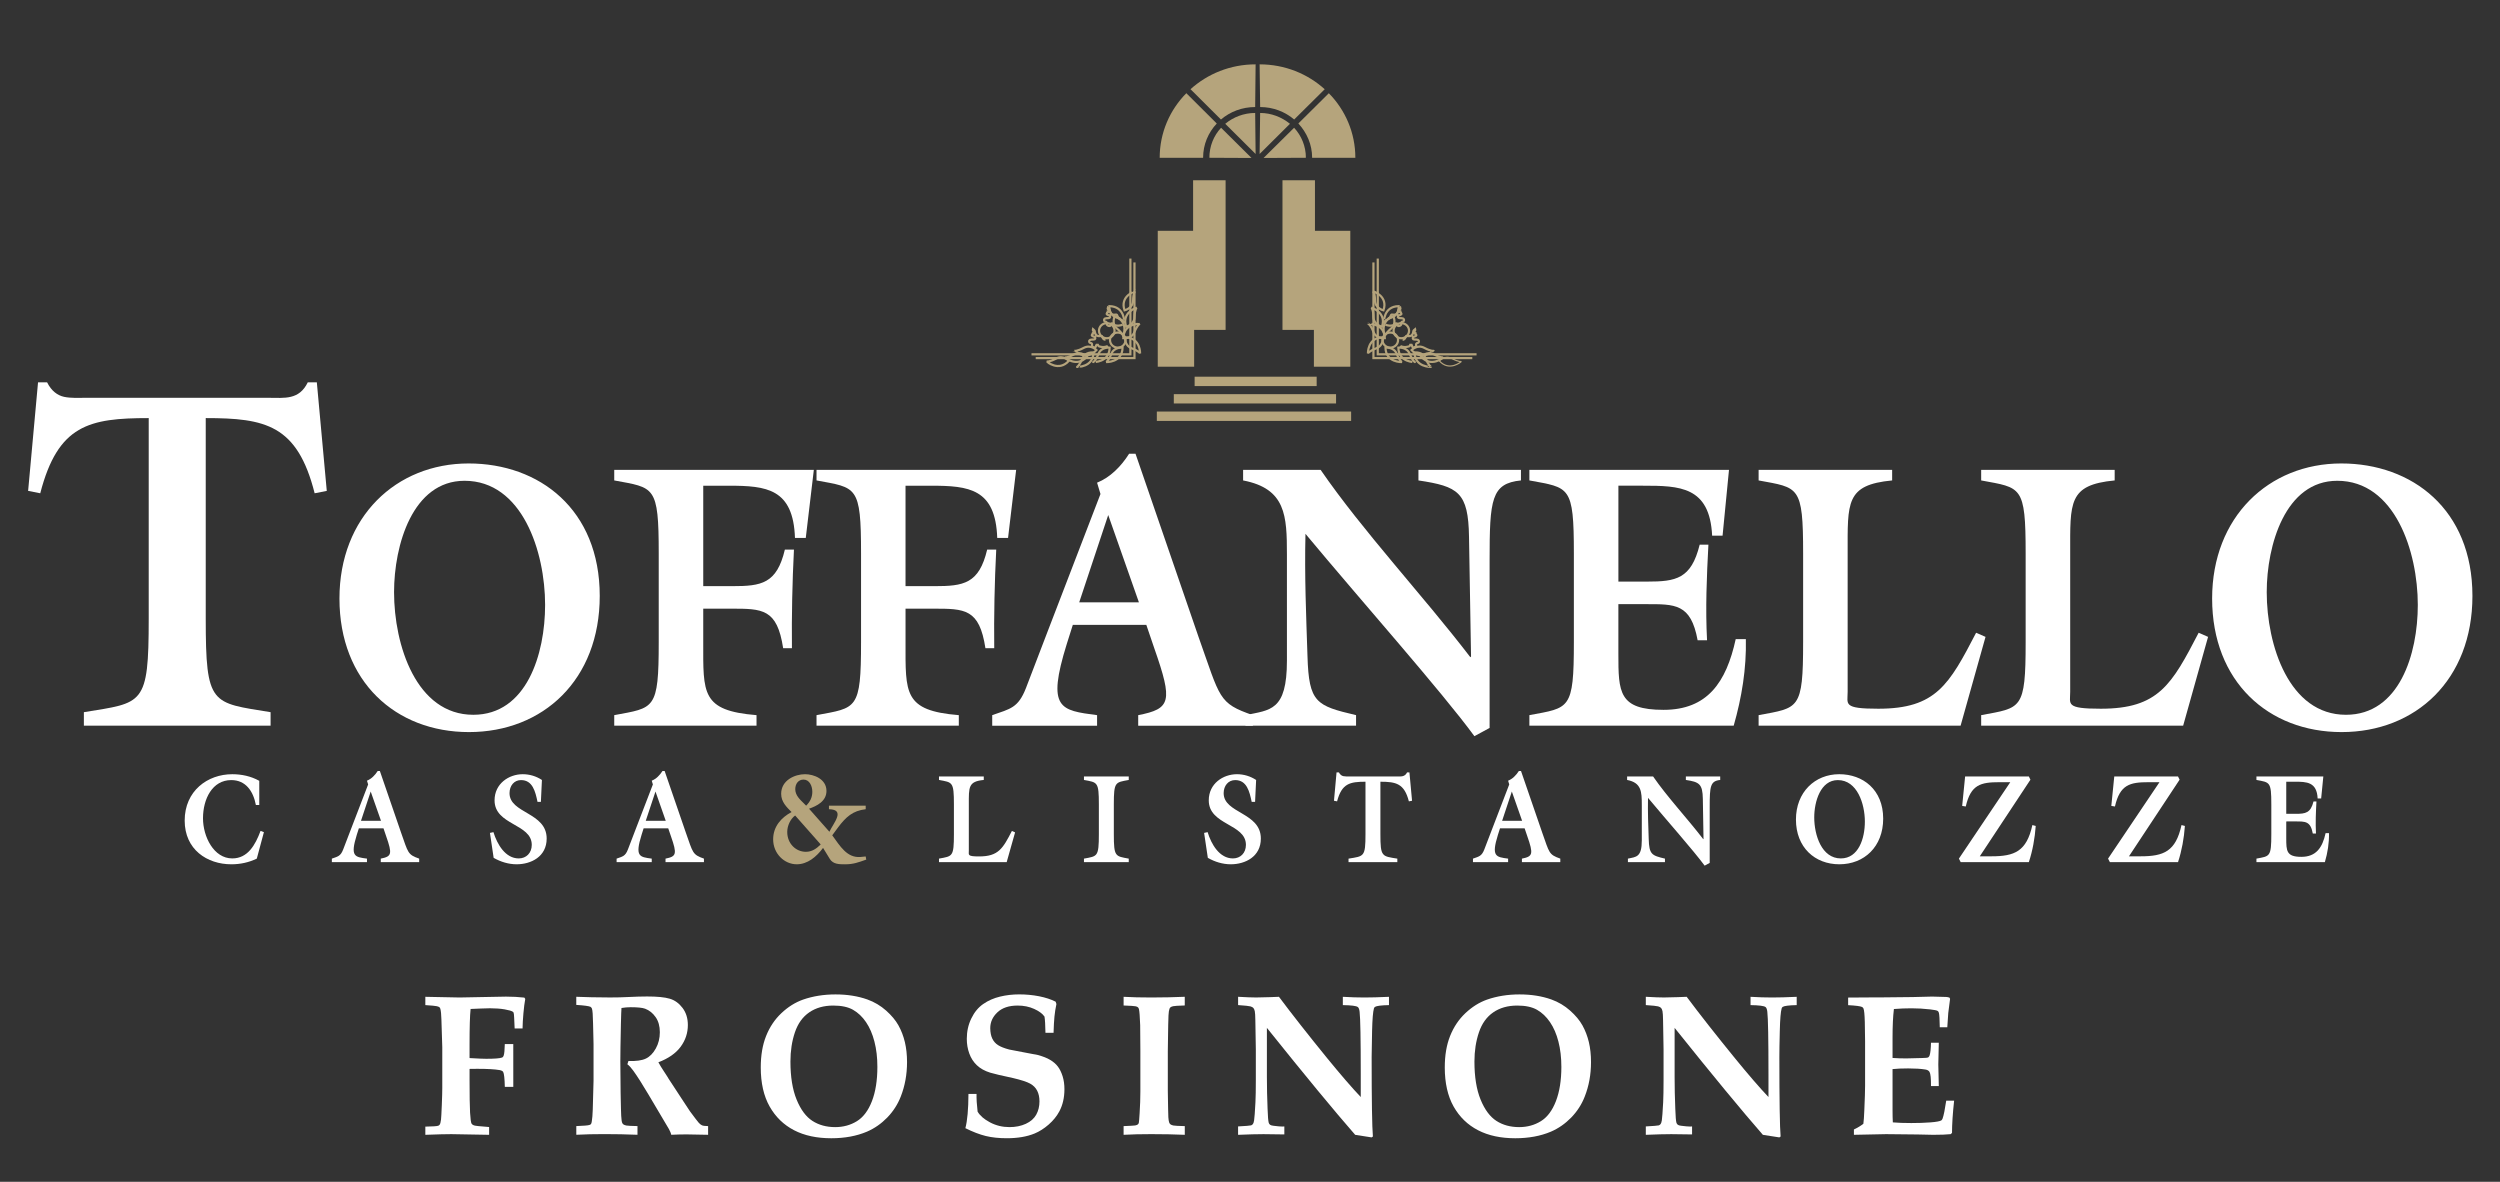 <?xml version="1.0" encoding="utf-8"?>
<!-- Generator: Adobe Illustrator 17.0.0, SVG Export Plug-In . SVG Version: 6.00 Build 0)  -->
<!DOCTYPE svg PUBLIC "-//W3C//DTD SVG 1.1//EN" "http://www.w3.org/Graphics/SVG/1.1/DTD/svg11.dtd">
<svg version="1.1" id="Livello_1" xmlns="http://www.w3.org/2000/svg" xmlns:xlink="http://www.w3.org/1999/xlink" x="0px" y="0px"
	 width="220px" height="104px" viewBox="0 0 220 104" enable-background="new 0 0 220 104" xml:space="preserve">
<rect x="0" y="0" width="220" height="104" fill="#333333" stroke="none"/>
<g>
	<g>
		<g>
			<path fill="#FFFFFF" d="M2.475,43.198l0.872-9.552h0.798c0.383,0.768,0.914,1.146,1.487,1.275
				c0.606,0.129,1.253,0.087,1.938,0.087H23.66c1.369,0,2.662,0.212,3.424-1.362h0.797l0.875,9.552l-1.067,0.21
				c-1.52-6.022-4.332-6.616-9.584-6.616V54.44c0,7.678,0.495,7.379,5.707,8.232v1.189H7.381v-1.189
				c5.212-0.852,5.706-0.554,5.706-8.232V36.792c-5.249,0-7.986,0.594-9.545,6.616L2.475,43.198z"/>
			<path fill="#FFFFFF" d="M52.777,52.441c0,7.381-4.984,11.982-11.511,11.982c-6.439,0-11.394-4.436-11.394-11.752
				c0-7.183,4.984-11.887,11.363-11.887C47.465,40.783,52.777,44.828,52.777,52.441z M34.677,52.11
				c0,4.665,1.957,10.791,6.974,10.791c4.687,0,6.318-5.33,6.318-9.666c0-4.701-2.017-10.926-7.091-10.926
				C36.309,42.309,34.677,47.971,34.677,52.11z"/>
			<path fill="#FFFFFF" d="M61.885,53.564v2.951c0,4.5-0.178,6.021,4.689,6.418v0.928H54.053v-0.928
				c3.53-0.663,3.915-0.43,3.915-6.418v-7.817c0-5.991-0.386-5.762-3.915-6.42v-0.927h17.564l-0.709,5.99h-0.95
				c-0.15-4.339-2.493-4.598-5.817-4.598h-2.255v8.839h2.551c2.555,0,3.918-0.203,4.631-3.214h0.8
				c-0.146,2.879-0.206,5.789-0.178,8.674h-0.772c-0.533-3.479-1.808-3.479-4.597-3.479H61.885z"/>
			<path fill="#FFFFFF" d="M79.687,53.564v2.951c0,4.5-0.177,6.021,4.688,6.418v0.928H71.854v-0.928
				c3.532-0.663,3.918-0.43,3.918-6.418v-7.817c0-5.991-0.386-5.762-3.918-6.42v-0.927H89.42l-0.712,5.99h-0.952
				c-0.145-4.339-2.492-4.598-5.816-4.598h-2.254v8.839h2.552c2.554,0,3.919-0.203,4.631-3.214h0.799
				c-0.147,2.879-0.208,5.789-0.176,8.674h-0.775c-0.532-3.479-1.81-3.479-4.597-3.479H79.687z"/>
			<path fill="#FFFFFF" d="M94.409,54.986l-0.535,1.69c-1.78,5.729-0.564,5.828,2.669,6.258v0.928h-9.228v-0.928
				c1.602-0.564,2.285-0.631,2.969-2.384l1.927-5.032l4.631-12.046l-0.3-0.996c1.156-0.463,2.109-1.425,2.821-2.548h0.562
				l5.546,16.12c1.933,5.429,1.725,5.827,4.782,6.886v0.928h-10.091v-0.928c2.879-0.564,3.059-1.191,1.425-5.859l-0.711-2.088
				H94.409z M100.224,53.004l-2.701-7.681l-2.552,7.681H100.224z"/>
			<path fill="#FFFFFF" d="M113.249,48.797c0-3.41-0.089-5.795-3.856-6.519v-0.927h6.824c3.739,5.427,8.903,10.919,13.175,16.486
				l0.059-0.066l-0.178-10.527c-0.059-3.943-0.95-4.439-4.451-4.966v-0.927h9.021v0.927c-2.613,0.263-2.759,1.654-2.759,7.049
				v14.731l-1.338,0.726c-2.907-3.971-9.967-11.914-14.865-17.807c-0.091,3.706,0.06,7.18,0.178,10.793
				c0.121,4.07,0.772,4.337,4.273,5.162v0.928h-9.731v-0.928c2.166-0.466,3.648-0.331,3.648-4.8V48.797z"/>
			<path fill="#FFFFFF" d="M142.417,53.167v4.37c0,3.38,0.028,4.929,3.974,4.929c3.857,0,5.519-2.412,6.351-6.222h0.893
				c0.058,2.582-0.359,5.131-1.07,7.616h-17.98v-0.928c3.53-0.663,3.915-0.43,3.915-6.418v-7.817c0-5.991-0.386-5.762-3.915-6.42
				v-0.927h17.566l-0.565,5.789h-0.918c-0.209-4.336-2.849-4.398-6.084-4.398h-2.165v8.439h2.521c2.551,0,3.885-0.233,4.631-3.247
				h0.769c-0.15,2.817-0.268,5.597-0.12,8.409h-0.829c-0.593-3.243-1.987-3.177-4.571-3.177H142.417z"/>
			<path fill="#FFFFFF" d="M172.532,63.861h-17.774v-0.928c3.531-0.663,3.917-0.43,3.917-6.418v-7.817
				c0-5.991-0.386-5.762-3.917-6.42v-0.927h11.751v0.927c-4.095,0.393-3.916,1.919-3.916,6.42v12.183
				c0,1.092-0.447,1.487,2.701,1.487c5.071,0,6.23-2.117,8.604-6.685l0.829,0.362L172.532,63.861z"/>
			<path fill="#FFFFFF" d="M192.117,63.861h-17.774v-0.928c3.53-0.663,3.914-0.43,3.914-6.418v-7.817
				c0-5.991-0.384-5.762-3.914-6.42v-0.927h11.748v0.927c-4.093,0.393-3.914,1.919-3.914,6.42v12.183
				c0,1.092-0.446,1.487,2.697,1.487c5.076,0,6.235-2.117,8.607-6.685l0.829,0.362L192.117,63.861z"/>
			<path fill="#FFFFFF" d="M217.574,52.441c0,7.381-4.986,11.982-11.515,11.982c-6.436,0-11.392-4.436-11.392-11.752
				c0-7.183,4.986-11.887,11.364-11.887C212.263,40.783,217.574,44.828,217.574,52.441z M199.472,52.11
				c0,4.665,1.96,10.791,6.973,10.791c4.689,0,6.322-5.33,6.322-9.666c0-4.701-2.016-10.926-7.091-10.926
				C201.107,42.309,199.472,47.971,199.472,52.11z"/>
		</g>
		<g>
			<path d="M118.932,13.884"/>
			<path fill="#B5A47C" d="M110.494,13.55l-2.67-2.653h-0.007c0.708-0.587,1.632-0.956,2.638-0.956L110.494,13.55z"/>
			<path fill="#B5A47C" d="M107.438,10.512l-2.663-2.653h-0.02c1.51-1.365,3.522-2.196,5.739-2.196l-0.039,3.757
				c-1.161,0-2.201,0.41-3.017,1.101V10.512z"/>
			<path fill="#B5A47C" d="M110.134,13.901l-2.68-2.658h0.003c-0.648,0.691-1.032,1.623-1.032,2.64L110.134,13.901z"/>
			<path fill="#B5A47C" d="M102.053,13.884c0-2.205,0.891-4.213,2.349-5.687l0.011,0.021l2.655,2.643l0.007,0.009
				c-0.75,0.799-1.202,1.853-1.202,3.015H102.053z"/>
			<path fill="#B5A47C" d="M110.846,13.55l2.667-2.653h0.007c-0.724-0.587-1.639-0.956-2.628-0.956L110.846,13.55z"/>
			<path fill="#B5A47C" d="M113.891,10.512l2.677-2.653h0.013c-1.506-1.365-3.517-2.196-5.735-2.196l0.047,3.757
				c1.133,0,2.194,0.41,2.999,1.101V10.512z"/>
			<path fill="#B5A47C" d="M111.194,13.901l2.687-2.658l0,0c0.642,0.691,1.037,1.623,1.037,2.64L111.194,13.901z"/>
			<path fill="#B5A47C" d="M119.271,13.884c0-2.205-0.888-4.213-2.341-5.687l-0.006,0.021l-2.665,2.643v0.009
				c0.74,0.799,1.209,1.853,1.209,3.015H119.271z"/>
			<polygon fill="#B5A47C" points="104.993,15.863 107.853,15.863 107.853,29.03 105.085,29.03 105.085,32.27 101.882,32.27 
				101.882,20.311 104.993,20.311 			"/>
			<polyline fill="none" stroke="#B5A47C" stroke-width="0.194" points="99.833,23.094 99.833,31.511 91.142,31.511 			"/>
			<polyline fill="none" stroke="#B5A47C" stroke-width="0.194" points="99.474,22.754 99.474,31.18 90.771,31.18 			"/>
			<polygon fill="#B5A47C" points="115.716,15.863 112.858,15.863 112.858,29.03 115.623,29.03 115.623,32.27 118.827,32.27 
				118.827,20.311 115.716,20.311 			"/>
			<polyline fill="none" stroke="#B5A47C" stroke-width="0.194" points="120.863,23.094 120.863,31.511 129.562,31.511 			"/>
			<polyline fill="none" stroke="#B5A47C" stroke-width="0.194" points="121.243,22.754 121.243,31.18 129.937,31.18 			"/>
			<rect x="105.127" y="33.149" fill="#B5A47C" width="10.739" height="0.826"/>
			<rect x="103.295" y="34.686" fill="#B5A47C" width="14.278" height="0.819"/>
			<rect x="101.801" y="36.216" fill="#B5A47C" width="17.098" height="0.825"/>
			<path fill="none" stroke="#B5A47C" stroke-width="0.194" d="M96.228,31.019c0,0-0.74-0.096-0.988,0.547
				c-0.267,0.636-0.457,0.723-0.457,0.723S96.203,32.339,96.228,31.019z"/>
			<path fill="none" stroke="#B5A47C" stroke-width="0.194" d="M96.488,30.805c0,0-0.495-0.523-1.115-0.194
				c-0.613,0.327-0.828,0.264-0.828,0.264S95.611,31.806,96.488,30.805z"/>
			<path fill="none" stroke="#B5A47C" stroke-width="0.194" d="M95.652,31.39c0,0-0.508-0.527-1.135-0.207
				c-0.609,0.334-0.814,0.272-0.814,0.272S94.76,32.387,95.652,31.39z"/>
			<path fill="none" stroke="#B5A47C" stroke-width="0.194" d="M94.067,31.746c0,0-0.525-0.528-1.13-0.192
				c-0.624,0.328-0.829,0.258-0.829,0.258S93.161,32.753,94.067,31.746z"/>
			<path fill="none" stroke="#B5A47C" stroke-width="0.194" d="M97.65,30.59c0,0-0.728-0.081-0.989,0.559
				c-0.262,0.634-0.458,0.713-0.458,0.713S97.623,31.923,97.65,30.59z"/>
			<path fill="none" stroke="#B5A47C" stroke-width="0.194" d="M98.787,30.59c0,0-0.735-0.081-0.992,0.559
				c-0.254,0.634-0.455,0.713-0.455,0.713S98.759,31.923,98.787,30.59z"/>
			<path fill="none" stroke="#B5A47C" stroke-width="0.194" d="M99.009,29.68c0,0-0.074,0.727,0.573,0.967
				c0.662,0.256,0.745,0.449,0.745,0.449S100.376,29.708,99.009,29.68z"/>
			<path fill="none" stroke="#B5A47C" stroke-width="0.194" d="M97.623,26.94c0,0-0.081,0.717,0.571,0.974
				c0.657,0.247,0.741,0.446,0.741,0.446S98.989,26.964,97.623,26.94z"/>
			<path fill="none" stroke="#B5A47C" stroke-width="0.194" d="M98.102,27.826c0,0-0.333,0.646,0.198,1.092
				c0.528,0.456,0.541,0.667,0.541,0.667S99.382,28.308,98.102,27.826z"/>
			<path fill="none" stroke="#B5A47C" stroke-width="0.194" d="M98.851,29.762c0,0,0.731,0.087,0.982-0.548
				c0.262-0.636,0.463-0.719,0.463-0.719S98.875,28.435,98.851,29.762z"/>
			<path fill="none" stroke="#B5A47C" stroke-width="0.194" d="M99.105,28.751c0,0,0.728-0.165,0.728-0.855
				c0.033-0.679,0.191-0.824,0.191-0.824S98.669,27.49,99.105,28.751z"/>
			<path fill="none" stroke="#B5A47C" stroke-width="0.194" d="M98.961,27.309c0,0,0.726-0.169,0.751-0.851
				c0.015-0.683,0.161-0.828,0.161-0.828S98.527,26.048,98.961,27.309z"/>
			<path fill="none" stroke="#B5A47C" stroke-width="0.194" d="M97.402,29.767c0.367,0,0.678-0.3,0.678-0.664
				c0-0.372-0.31-0.668-0.678-0.668c-0.382,0-0.691,0.296-0.691,0.668C96.711,29.467,97.02,29.767,97.402,29.767z"/>
			<path fill="none" stroke="#B5A47C" stroke-width="0.194" d="M98.364,30.59c0.378,0,0.683-0.289,0.683-0.665
				c0-0.358-0.305-0.66-0.683-0.66c-0.375,0-0.684,0.302-0.684,0.66C97.68,30.301,97.989,30.59,98.364,30.59z"/>
			<path fill="none" stroke="#B5A47C" stroke-width="0.194" d="M97.282,29.899c-0.172,0-0.234-0.132-0.288-0.266
				c0-0.039-0.028-0.066-0.05-0.066c-0.121,0-0.233,0.027-0.338,0c-0.117-0.025-0.207-0.164-0.23-0.246
				c-0.026-0.056-0.026-0.169-0.054-0.218c-0.032-0.055-0.093-0.089-0.148-0.139c-0.023,0.083,0.03,0.163,0.086,0.249
				c0,0.026,0,0.081,0,0.108c0,0-0.031,0-0.057,0c0.025,0.063-0.053,0.063-0.085,0.082c-0.026,0.059-0.053,0.11-0.026,0.139
				c0.082,0.052,0.168,0.111,0.284,0.091c-0.026,0.075,0.052,0.162-0.026,0.216c-0.176,0.076-0.402-0.028-0.494,0.136
				c-0.022,0.087,0,0.174,0.092,0.194c0.064,0,0.118,0.023,0.145,0.081c0.026,0.084-0.027,0.195,0.026,0.221
				c0.056,0.056,0.171,0.11,0.258,0.087c0.081-0.031,0.052-0.161,0.113-0.224c0.025,0,0.083,0,0.117,0
				c0.026,0.063,0.055,0.111,0.106,0.137c0.211,0.056,0.399,0.087,0.603,0.028c0.051,0,0.113-0.028,0.169-0.079"/>
			<path fill="none" stroke="#B5A47C" stroke-width="0.194" d="M98.598,28.018c-0.183,0-0.234-0.134-0.292-0.277
				c0-0.024-0.029-0.061-0.064-0.061c-0.117,0-0.221,0.037-0.341,0c-0.106-0.023-0.193-0.165-0.221-0.245
				c-0.03-0.049-0.03-0.16-0.057-0.218c-0.028-0.054-0.081-0.082-0.139-0.139c-0.028,0.085,0.029,0.165,0.083,0.245
				c0,0.033,0,0.083,0,0.111c0,0-0.024,0-0.054,0c0.03,0.059-0.056,0.059-0.085,0.08c-0.026,0.069-0.061,0.118-0.026,0.143
				c0.082,0.06,0.164,0.108,0.279,0.084c-0.03,0.085,0.057,0.173-0.03,0.219c-0.166,0.086-0.401-0.024-0.484,0.148
				c-0.019,0.077,0,0.162,0.083,0.192c0.066,0,0.117,0.025,0.153,0.085c0.026,0.075-0.036,0.192,0.026,0.216
				c0.056,0.054,0.168,0.111,0.253,0.081c0.088-0.027,0.057-0.165,0.115-0.223c0.025,0,0.087,0,0.106,0
				c0.03,0.057,0.067,0.117,0.12,0.141c0.199,0.054,0.394,0.081,0.599,0.026c0.049,0,0.114-0.026,0.167-0.077"/>
			<path fill="none" stroke="#B5A47C" stroke-width="0.194" d="M124.477,31.019c0,0,0.74-0.096,0.998,0.547
				c0.248,0.629,0.452,0.723,0.452,0.723S124.509,32.339,124.477,31.019z"/>
			<path fill="none" stroke="#B5A47C" stroke-width="0.194" d="M124.215,30.805c0,0,0.512-0.523,1.121-0.194
				c0.617,0.327,0.817,0.264,0.817,0.264S125.102,31.806,124.215,30.805z"/>
			<path fill="none" stroke="#B5A47C" stroke-width="0.194" d="M125.062,31.39c0,0,0.511-0.527,1.128-0.207
				c0.613,0.334,0.815,0.272,0.815,0.272S125.964,32.387,125.062,31.39z"/>
			<path fill="none" stroke="#B5A47C" stroke-width="0.107" d="M126.648,31.746c0,0,0.529-0.528,1.124-0.192
				c0.626,0.328,0.833,0.258,0.833,0.258S127.551,32.753,126.648,31.746z"/>
			<path fill="none" stroke="#B5A47C" stroke-width="0.194" d="M123.052,30.59c0,0,0.741-0.081,1.011,0.559
				c0.254,0.634,0.446,0.713,0.446,0.713S123.085,31.923,123.052,30.59z"/>
			<path fill="none" stroke="#B5A47C" stroke-width="0.194" d="M121.922,30.59c0,0,0.74-0.081,0.997,0.559
				c0.251,0.634,0.454,0.713,0.454,0.713S121.949,31.923,121.922,30.59z"/>
			<path fill="none" stroke="#B5A47C" stroke-width="0.194" d="M121.684,29.68c0,0,0.1,0.715-0.562,0.967
				c-0.649,0.256-0.744,0.449-0.744,0.449S120.331,29.708,121.684,29.68z"/>
			<path fill="none" stroke="#B5A47C" stroke-width="0.194" d="M123.085,26.94c0,0,0.084,0.717-0.563,0.974
				c-0.657,0.247-0.738,0.446-0.738,0.446S121.73,26.964,123.085,26.94z"/>
			<path fill="none" stroke="#B5A47C" stroke-width="0.194" d="M122.606,27.826c0,0,0.337,0.646-0.197,1.092
				c-0.523,0.456-0.543,0.667-0.543,0.667S121.324,28.308,122.606,27.826z"/>
			<path fill="none" stroke="#B5A47C" stroke-width="0.194" d="M121.866,29.762c0,0-0.743,0.087-1.002-0.548
				c-0.245-0.636-0.449-0.719-0.449-0.719S121.835,28.435,121.866,29.762z"/>
			<path fill="none" stroke="#B5A47C" stroke-width="0.194" d="M121.612,28.751c0,0-0.73-0.165-0.749-0.855
				c-0.012-0.679-0.176-0.824-0.176-0.824S122.051,27.49,121.612,28.751z"/>
			<path fill="none" stroke="#B5A47C" stroke-width="0.194" d="M121.743,27.309c0,0-0.722-0.169-0.744-0.851
				c0-0.683-0.17-0.828-0.17-0.828S122.185,26.048,121.743,27.309z"/>
			<path fill="none" stroke="#B5A47C" stroke-width="0.194" d="M123.318,29.767c-0.375,0-0.684-0.3-0.684-0.664
				c0-0.372,0.309-0.668,0.684-0.668c0.366,0,0.68,0.296,0.68,0.668C123.998,29.467,123.683,29.767,123.318,29.767z"/>
			<path fill="none" stroke="#B5A47C" stroke-width="0.194" d="M122.347,30.59c-0.381,0-0.689-0.296-0.689-0.665
				c0-0.358,0.308-0.66,0.689-0.66c0.381,0,0.682,0.302,0.682,0.66C123.029,30.295,122.728,30.59,122.347,30.59z"/>
			<path fill="none" stroke="#B5A47C" stroke-width="0.194" d="M123.431,29.899c0.159,0,0.229-0.137,0.276-0.266
				c0-0.039,0.034-0.066,0.066-0.066c0.111,0,0.225,0.027,0.334,0c0.122-0.025,0.209-0.164,0.23-0.246
				c0.025-0.056,0.025-0.169,0.05-0.218c0.038-0.055,0.09-0.089,0.151-0.139c0.024,0.083-0.029,0.163-0.092,0.249
				c0,0.026,0,0.081,0,0.108c0,0,0.031,0,0.063,0c-0.032,0.063,0.053,0.063,0.086,0.082c0.029,0.059,0.063,0.11,0.029,0.139
				c-0.086,0.052-0.178,0.111-0.287,0.091c0.025,0.075-0.058,0.162,0.025,0.216c0.176,0.076,0.401-0.028,0.491,0.136
				c0.027,0.087,0,0.174-0.091,0.194c-0.063,0-0.105,0.023-0.139,0.081c-0.029,0.084,0.034,0.195-0.029,0.221
				c-0.057,0.056-0.17,0.11-0.258,0.087c-0.089-0.031-0.058-0.161-0.108-0.224c-0.036,0-0.096,0-0.122,0
				c-0.017,0.063-0.044,0.111-0.11,0.137c-0.205,0.056-0.408,0.087-0.603,0.028c-0.055,0-0.117-0.028-0.161-0.079"/>
			<path fill="none" stroke="#B5A47C" stroke-width="0.194" d="M122.122,28.018c0.163,0,0.226-0.134,0.281-0.277
				c0-0.024,0.034-0.061,0.059-0.061c0.117,0,0.231,0.037,0.333,0c0.124-0.023,0.209-0.165,0.235-0.245
				c0.023-0.049,0.023-0.16,0.056-0.218c0.031-0.054,0.084-0.082,0.148-0.139c0.027,0.085-0.031,0.165-0.082,0.245
				c0,0.033,0,0.083,0,0.111c0,0,0.017,0,0.051,0c-0.033,0.059,0.058,0.059,0.075,0.08c0.04,0.069,0.063,0.118,0.04,0.143
				c-0.084,0.06-0.166,0.108-0.288,0.084c0.023,0.085-0.064,0.173,0.023,0.219c0.182,0.086,0.405-0.024,0.494,0.148
				c0.022,0.077,0,0.162-0.089,0.186c-0.062,0-0.116,0.03-0.139,0.091c-0.04,0.075,0.023,0.192-0.04,0.216
				c-0.044,0.054-0.161,0.111-0.248,0.081c-0.087-0.027-0.064-0.165-0.111-0.223c-0.024,0-0.092,0-0.124,0
				c-0.026,0.057-0.054,0.117-0.102,0.141c-0.197,0.054-0.408,0.081-0.604,0.026c-0.052,0-0.11-0.026-0.168-0.077"/>
		</g>
		<g>
			<g>
				<path fill="#FFFFFF" d="M22.816,70.841h-0.298c-0.238-1.249-0.913-2.193-2.167-2.193c-1.662,0-2.487,1.651-2.487,3.362
					c0,1.614,0.946,3.531,2.575,3.531c1.365,0,2.03-1.184,2.489-2.423l0.296,0.111l-0.626,2.33c-0.713,0.342-1.46,0.499-2.238,0.499
					c-2.137,0-4.108-1.301-4.108-3.846c0-2.62,2.019-4.081,4.187-4.081c0.816,0,1.642,0.171,2.377,0.582V70.841z"/>
				<path fill="#FFFFFF" d="M31.579,72.896l-0.181,0.565c-0.594,1.918-0.189,1.954,0.896,2.098v0.309h-3.091v-0.309
					c0.536-0.191,0.765-0.211,0.995-0.802l0.645-1.683l1.553-4.042L32.293,68.7c0.389-0.155,0.706-0.478,0.946-0.854h0.189
					l1.859,5.405c0.644,1.815,0.577,1.947,1.601,2.307v0.309h-3.38v-0.309c0.965-0.191,1.025-0.399,0.476-1.966l-0.236-0.697H31.579
					z M33.528,72.23l-0.906-2.576l-0.855,2.576H33.528z"/>
				<path fill="#FFFFFF" d="M47.598,70.566h-0.296c-0.191-0.912-0.43-1.918-1.455-1.918c-0.605,0-1.009,0.498-1.009,1.149
					c0,1.799,3.269,1.674,3.269,3.997c0,1.592-1.374,2.263-2.644,2.263c-0.709,0-1.402-0.213-2.022-0.567l-0.326-2.195l0.307-0.067
					c0.332,1.083,1.056,2.313,2.228,2.313c0.656,0,1.145-0.475,1.145-1.194c0-1.874-3.274-1.719-3.274-3.917
					c0-1.474,1.264-2.3,2.477-2.3c0.598,0,1.184,0.171,1.691,0.507L47.598,70.566z"/>
				<path fill="#FFFFFF" d="M56.638,72.896l-0.179,0.565c-0.598,1.918-0.189,1.954,0.894,2.098v0.309h-3.092v-0.309
					c0.538-0.191,0.765-0.211,0.994-0.802l0.645-1.683l1.553-4.042l-0.1-0.331c0.389-0.155,0.707-0.478,0.946-0.854h0.189
					l1.859,5.405c0.644,1.815,0.576,1.947,1.6,2.307v0.309h-3.381v-0.309c0.964-0.191,1.026-0.399,0.478-1.966l-0.239-0.697H56.638z
					 M58.585,72.23l-0.902-2.576l-0.856,2.576H58.585z"/>
				<path fill="#B5A47C" d="M72.429,74.616c-0.585,0.786-1.36,1.441-2.317,1.441c-1.094,0-2.075-0.941-2.075-2.195
					c0-1.144,0.735-1.933,1.619-2.401c-0.44-0.442-0.914-0.895-0.914-1.604c0-1.203,1.212-1.727,2.099-1.727
					c0.782,0,1.888,0.427,1.888,1.472c0,0.915-0.856,1.325-1.533,1.565l1.791,2.027c0.37-0.787,1.442-1.952-0.039-1.984V70.9h3.233
					v0.311c-1.133,0.132-1.73,0.669-2.426,1.594l-0.518,0.702c0.694,0.956,1.292,1.984,2.457,1.909l0.487-0.047l0.048,0.276
					c-0.697,0.246-1.132,0.414-1.867,0.414c-0.498,0-1.047,0-1.335-0.467L72.429,74.616z M69.973,71.764
					c-0.418,0.299-0.696,0.905-0.696,1.45c0,1.022,0.757,1.745,1.641,1.745c0.527,0,0.926-0.27,1.303-0.648L69.973,71.764z
					 M70.94,70.9c0.327-0.322,0.544-0.71,0.544-1.223c0-0.508-0.248-1.074-0.775-1.074c-0.447,0-0.726,0.364-0.726,0.847
					c0,0.547,0.43,0.924,0.758,1.248L70.94,70.9z"/>
				<path fill="#FFFFFF" d="M88.588,75.867h-5.957v-0.309c1.186-0.22,1.313-0.144,1.313-2.154v-2.62
					c0-2.006-0.128-1.925-1.313-2.148v-0.309h3.94v0.309c-1.371,0.13-1.315,0.638-1.315,2.148v4.082c0,0.37-0.147,0.5,0.908,0.5
					c1.702,0,2.088-0.703,2.883-2.242l0.28,0.126L88.588,75.867z"/>
				<path fill="#FFFFFF" d="M98.017,73.405c0,2.01,0.13,1.933,1.313,2.154v0.309h-3.941v-0.309c1.183-0.22,1.311-0.144,1.311-2.154
					v-2.62c0-2.006-0.128-1.925-1.311-2.148v-0.309h3.941v0.309c-1.183,0.223-1.313,0.142-1.313,2.148V73.405z"/>
				<path fill="#FFFFFF" d="M110.447,70.566h-0.298c-0.19-0.912-0.428-1.918-1.454-1.918c-0.606,0-1.013,0.498-1.013,1.149
					c0,1.799,3.273,1.674,3.273,3.997c0,1.592-1.375,2.263-2.647,2.263c-0.706,0-1.403-0.213-2.019-0.567l-0.327-2.195l0.309-0.067
					c0.327,1.083,1.053,2.313,2.226,2.313c0.658,0,1.144-0.475,1.144-1.194c0-1.874-3.27-1.719-3.27-3.917
					c0-1.474,1.262-2.3,2.479-2.3c0.595,0,1.178,0.171,1.689,0.507L110.447,70.566z"/>
				<path fill="#FFFFFF" d="M117.39,70.466l0.226-2.495h0.208c0.101,0.199,0.243,0.296,0.387,0.33
					c0.161,0.033,0.332,0.027,0.509,0.027h4.205c0.36,0,0.698,0.052,0.898-0.356h0.207l0.231,2.495l-0.28,0.052
					c-0.401-1.572-1.134-1.727-2.505-1.727v4.614c0,2.01,0.128,1.933,1.489,2.154v0.309h-4.294v-0.309
					c1.361-0.22,1.492-0.144,1.492-2.154v-4.614c-1.373,0-2.088,0.155-2.499,1.727L117.39,70.466z"/>
				<path fill="#FFFFFF" d="M131.999,72.896l-0.18,0.565c-0.596,1.918-0.189,1.954,0.895,2.098v0.309h-3.093v-0.309
					c0.538-0.191,0.765-0.211,0.997-0.802l0.644-1.683l1.551-4.042l-0.099-0.331c0.388-0.155,0.708-0.478,0.947-0.854h0.188
					l1.86,5.405c0.645,1.815,0.575,1.947,1.598,2.307v0.309h-3.378v-0.309c0.963-0.191,1.023-0.399,0.475-1.966l-0.236-0.697
					H131.999z M133.946,72.23l-0.904-2.576l-0.855,2.576H133.946z"/>
				<path fill="#FFFFFF" d="M144.478,70.819c0-1.142-0.029-1.942-1.292-2.182v-0.309h2.286c1.254,1.819,2.986,3.659,4.416,5.522
					l0.021-0.024l-0.059-3.527c-0.021-1.32-0.319-1.484-1.494-1.662v-0.309h3.022v0.309c-0.871,0.091-0.924,0.55-0.924,2.362v4.936
					l-0.445,0.243c-0.976-1.329-3.341-3.993-4.984-5.968c-0.028,1.243,0.022,2.409,0.062,3.617c0.04,1.365,0.258,1.455,1.43,1.732
					v0.309h-3.26v-0.309c0.727-0.156,1.222-0.108,1.222-1.607V70.819z"/>
				<path fill="#FFFFFF" d="M165.72,72.039c0,2.474-1.671,4.018-3.859,4.018c-2.156,0-3.818-1.488-3.818-3.938
					c0-2.41,1.669-3.989,3.808-3.989C163.94,68.13,165.72,69.489,165.72,72.039z M159.653,71.93c0,1.564,0.656,3.611,2.338,3.611
					c1.57,0,2.117-1.779,2.117-3.234c0-1.575-0.676-3.659-2.376-3.659C160.203,68.648,159.653,70.544,159.653,71.93z"/>
				<path fill="#FFFFFF" d="M178.678,68.613l-4.456,6.742h1.033c2.019,0,3.085-0.425,3.594-2.75l0.295,0.079
					c-0.079,1.078-0.268,2.165-0.606,3.183h-5.998l-0.156-0.309l4.521-6.725h-0.962c-1.634,0-2.518,0.209-2.955,2.139l-0.316-0.052
					l0.259-2.593h5.607L178.678,68.613z"/>
				<path fill="#FFFFFF" d="M191.805,68.613l-4.456,6.742h1.034c2.019,0,3.083-0.425,3.589-2.75l0.298,0.079
					c-0.076,1.078-0.27,2.165-0.603,3.183h-5.998l-0.159-0.309l4.524-6.725h-0.968c-1.629,0-2.513,0.209-2.951,2.139l-0.319-0.052
					l0.26-2.593h5.609L191.805,68.613z"/>
				<path fill="#FFFFFF" d="M201.19,72.286v1.463c0,1.13,0.008,1.653,1.332,1.653c1.293,0,1.851-0.806,2.13-2.084h0.299
					c0.019,0.864-0.119,1.72-0.362,2.549h-6.023v-0.309c1.181-0.22,1.31-0.144,1.31-2.154v-2.62c0-2.006-0.129-1.925-1.31-2.148
					v-0.309h5.887l-0.191,1.938h-0.31c-0.069-1.451-0.951-1.475-2.035-1.475h-0.727v2.827h0.847c0.854,0,1.301-0.079,1.551-1.086
					h0.259c-0.051,0.94-0.091,1.877-0.041,2.823h-0.279c-0.199-1.096-0.666-1.068-1.53-1.068H201.19z"/>
			</g>
		</g>
	</g>
	<g>
		<path fill="#FFFFFF" d="M45.17,95.643h-0.746c-0.016-0.722-0.064-1.16-0.143-1.309c-0.039-0.075-0.141-0.131-0.305-0.165
			c-0.417-0.075-1.076-0.113-1.979-0.113c-0.13,0-0.355,0.004-0.676,0.008v0.965c0,1.372,0.015,2.333,0.045,2.886
			c0.032,0.552,0.076,0.876,0.132,0.967c0.039,0.065,0.11,0.115,0.212,0.153c0.101,0.039,0.546,0.086,1.332,0.143v0.686l-3.33-0.059
			c-0.481,0-1.243,0.019-2.283,0.059v-0.721c0.653-0.012,1.031-0.036,1.134-0.079c0.051-0.015,0.093-0.048,0.128-0.095
			c0.05-0.068,0.091-0.22,0.119-0.451c0.017-0.134,0.039-0.551,0.068-1.254c0.029-0.703,0.042-1.209,0.042-1.516v-3.594
			c0-0.08-0.025-0.891-0.076-2.431c-0.011-0.445-0.043-0.76-0.094-0.946c-0.016-0.063-0.044-0.11-0.081-0.14
			c-0.036-0.033-0.116-0.065-0.239-0.093c-0.121-0.028-0.456-0.06-1.001-0.095v-0.73l3.012,0.06l4.083-0.077
			c0.572,0,1.112,0.029,1.62,0.087l0.077,0.121c-0.062,0.33-0.116,0.75-0.161,1.26c-0.045,0.51-0.071,0.954-0.076,1.337h-0.696
			c0-0.139-0.015-0.451-0.042-0.933c-0.011-0.255-0.029-0.408-0.051-0.459c-0.017-0.038-0.043-0.069-0.077-0.087
			c-0.101-0.069-0.337-0.137-0.707-0.204c-0.37-0.064-0.805-0.097-1.302-0.097c-0.097,0-0.363,0.005-0.802,0.023
			c-0.438,0.016-0.736,0.027-0.895,0.038c-0.062,0.576-0.092,1.614-0.092,3.117v1.205c0.721,0.044,1.209,0.063,1.462,0.063
			c0.732,0,1.195-0.034,1.387-0.107c0.073-0.02,0.127-0.088,0.16-0.197c0.05-0.146,0.082-0.476,0.093-0.991h0.746
			C45.17,92.86,45.17,94.118,45.17,95.643z"/>
		<path fill="#FFFFFF" d="M50.712,88.431v-0.714c0.13,0,0.583,0.013,1.357,0.041c0.379,0.012,0.916,0.019,1.611,0.019
			c0.593,0,1.103-0.013,1.527-0.036c0.701-0.034,1.28-0.051,1.738-0.051c0.888,0,1.552,0.064,1.993,0.197
			c0.441,0.128,0.816,0.402,1.127,0.812c0.311,0.412,0.466,0.913,0.466,1.504c0,0.701-0.212,1.339-0.636,1.915
			c-0.423,0.571-1.077,1.028-1.959,1.364c0.142,0.257,0.303,0.521,0.483,0.791c0.182,0.271,0.287,0.434,0.319,0.49
			c0.031,0.059,0.064,0.115,0.097,0.165l1.315,2.007c0.351,0.534,0.54,0.822,0.569,0.862c0.424,0.574,0.684,0.912,0.78,1.017
			c0.097,0.104,0.189,0.176,0.28,0.216c0.091,0.04,0.268,0.063,0.534,0.067v0.765c-0.87-0.024-1.501-0.035-1.891-0.035
			c-0.451,0-0.901,0.011-1.347,0.035c-0.029-0.127-0.096-0.292-0.204-0.494l-1.815-3.065c-0.52-0.88-0.961-1.574-1.323-2.076
			c-0.181-0.253-0.356-0.445-0.525-0.572l0.093-0.287c0.678,0.024,1.19-0.048,1.534-0.213c0.345-0.165,0.636-0.46,0.874-0.888
			c0.238-0.427,0.356-0.903,0.356-1.432c0-0.534-0.124-0.977-0.373-1.331c-0.249-0.355-0.558-0.6-0.925-0.738
			c-0.237-0.087-0.661-0.131-1.272-0.131c-0.271,0-0.539,0.023-0.806,0.069c-0.016,0.208-0.033,0.677-0.05,1.407
			c-0.035,1.639-0.051,2.736-0.051,3.284c0,0.869,0.009,1.791,0.025,2.762c0.023,1.195,0.039,1.872,0.052,2.036
			c0.017,0.324,0.047,0.535,0.093,0.632c0.022,0.047,0.058,0.091,0.11,0.13c0.051,0.036,0.133,0.065,0.246,0.091
			c0.112,0.023,0.442,0.038,0.983,0.049v0.765c-0.966-0.04-1.944-0.059-2.933-0.059c-0.883,0-1.698,0.019-2.451,0.059v-0.765
			c0.645-0.023,1.026-0.055,1.145-0.095c0.067-0.016,0.117-0.045,0.148-0.088c0.031-0.04,0.055-0.12,0.072-0.241
			c0.039-0.227,0.067-0.567,0.083-1.026l0.069-2.537v-3.224l-0.043-1.833c-0.011-0.725-0.045-1.159-0.101-1.303
			c-0.028-0.063-0.071-0.113-0.126-0.149C51.825,88.534,51.408,88.476,50.712,88.431z"/>
		<path fill="#FFFFFF" d="M66.947,93.935c0-1.061,0.156-1.985,0.471-2.771c0.313-0.788,0.761-1.455,1.345-2.006
			c0.581-0.55,1.215-0.945,1.897-1.19c0.876-0.306,1.834-0.459,2.867-0.459c1.029,0,1.961,0.147,2.798,0.443
			c0.622,0.224,1.171,0.552,1.65,0.977c0.477,0.426,0.841,0.858,1.089,1.306c0.249,0.446,0.436,0.936,0.564,1.467
			c0.127,0.532,0.191,1.12,0.191,1.763c0,1.088-0.185,2.097-0.551,3.03c-0.272,0.695-0.668,1.31-1.191,1.85
			c-0.523,0.537-1.118,0.953-1.785,1.241c-0.916,0.388-1.961,0.58-3.137,0.58c-1.273,0-2.365-0.232-3.278-0.706
			c-0.913-0.473-1.63-1.169-2.149-2.087C67.207,96.452,66.947,95.304,66.947,93.935z M69.558,93.417c0,1.348,0.182,2.465,0.544,3.35
			c0.362,0.884,0.825,1.507,1.391,1.872c0.566,0.364,1.233,0.547,2.001,0.547c0.712,0,1.35-0.175,1.913-0.522
			c0.562-0.348,1.003-0.934,1.323-1.761c0.319-0.829,0.479-1.837,0.479-3.018c0-0.81-0.085-1.551-0.259-2.223
			c-0.173-0.673-0.42-1.244-0.742-1.716c-0.322-0.474-0.703-0.833-1.141-1.083c-0.438-0.25-1.019-0.373-1.743-0.373
			c-0.825,0-1.527,0.199-2.108,0.596c-0.578,0.396-1.001,0.982-1.264,1.759C69.69,91.619,69.558,92.479,69.558,93.417z"/>
		<path fill="#FFFFFF" d="M92.713,90.886H92c-0.011-0.673-0.038-1.147-0.084-1.426c-0.175-0.254-0.478-0.48-0.911-0.676
			c-0.431-0.195-0.914-0.295-1.452-0.295c-0.767,0-1.361,0.199-1.781,0.596c-0.42,0.396-0.63,0.862-0.63,1.395
			c0.005,0.383,0.067,0.692,0.186,0.93c0.118,0.239,0.288,0.428,0.508,0.566c0.221,0.141,0.545,0.268,0.975,0.383
			c0.327,0.07,0.783,0.158,1.366,0.262c0.585,0.103,0.965,0.176,1.14,0.217c0.457,0.12,0.827,0.267,1.108,0.438
			c0.283,0.169,0.508,0.367,0.674,0.591c0.166,0.221,0.302,0.502,0.41,0.842c0.107,0.339,0.161,0.719,0.161,1.14
			c0,0.742-0.15,1.395-0.449,1.955c-0.226,0.423-0.54,0.808-0.941,1.16c-0.401,0.35-0.814,0.611-1.239,0.786
			c-0.678,0.278-1.492,0.415-2.441,0.415c-0.696,0-1.315-0.065-1.858-0.198c-0.543-0.135-1.139-0.363-1.789-0.687
			c0.174-0.658,0.265-1.663,0.271-3.012h0.712c-0.011,0.419,0.02,0.938,0.093,1.559c0.215,0.36,0.583,0.677,1.103,0.948
			c0.521,0.275,1.088,0.411,1.704,0.411c0.537,0,1.016-0.097,1.438-0.291c0.421-0.195,0.726-0.463,0.915-0.805
			c0.19-0.342,0.284-0.73,0.284-1.165c0-0.366-0.066-0.678-0.199-0.937c-0.133-0.266-0.341-0.473-0.624-0.63
			c-0.283-0.155-0.78-0.318-1.493-0.487c-1.023-0.218-1.696-0.377-2.018-0.475c-0.487-0.151-0.878-0.37-1.175-0.654
			c-0.296-0.281-0.518-0.624-0.665-1.028c-0.147-0.403-0.221-0.836-0.221-1.299c0-0.648,0.132-1.245,0.399-1.792
			c0.265-0.549,0.615-0.971,1.05-1.272c0.436-0.302,0.929-0.517,1.475-0.648c0.55-0.134,1.111-0.196,1.689-0.196
			c0.599,0,1.18,0.055,1.743,0.164c0.562,0.112,1.049,0.268,1.462,0.478l0.068,0.207c-0.079,0.375-0.137,0.743-0.173,1.104
			C92.756,89.82,92.73,90.298,92.713,90.886z"/>
		<path fill="#FFFFFF" d="M104.259,87.717v0.764c-0.575,0.017-0.916,0.038-1.023,0.065c-0.108,0.025-0.185,0.058-0.231,0.095
			c-0.045,0.036-0.076,0.086-0.093,0.143c-0.04,0.099-0.068,0.287-0.084,0.565c-0.012,0.15-0.021,0.434-0.026,0.85
			c-0.023,1.422-0.034,2.189-0.034,2.301V96l0.026,1.588c0,0.595,0.028,0.982,0.085,1.164c0.023,0.08,0.061,0.143,0.115,0.185
			c0.055,0.044,0.141,0.079,0.256,0.106c0.116,0.025,0.454,0.043,1.011,0.055v0.765c-0.921-0.04-1.905-0.059-2.951-0.059
			c-0.91,0-1.721,0.019-2.433,0.059v-0.765c0.587-0.023,0.926-0.043,1.017-0.058c0.118-0.024,0.2-0.056,0.242-0.096
			c0.042-0.04,0.069-0.086,0.08-0.139c0.017-0.072,0.04-0.342,0.069-0.817c0.045-0.695,0.067-1.336,0.067-1.928v-3.627
			c0-1.152-0.006-1.894-0.017-2.224c-0.027-0.737-0.062-1.194-0.102-1.381c-0.017-0.075-0.044-0.132-0.08-0.172
			c-0.036-0.041-0.104-0.075-0.203-0.1c-0.099-0.027-0.457-0.049-1.073-0.073v-0.764c0.712,0.041,1.528,0.06,2.45,0.06
			C102.36,87.777,103.338,87.758,104.259,87.717z"/>
		<path fill="#FFFFFF" d="M108.953,99.125c0.667-0.034,1.049-0.067,1.145-0.093c0.062-0.025,0.114-0.063,0.157-0.116
			c0.043-0.049,0.078-0.158,0.106-0.32c0.034-0.219,0.074-0.753,0.118-1.597c0.023-0.48,0.034-1.105,0.034-1.874v-2.788
			l-0.042-2.528c-0.005-0.422-0.022-0.695-0.05-0.823c-0.029-0.127-0.069-0.221-0.122-0.283c-0.054-0.06-0.142-0.107-0.267-0.143
			c-0.123-0.035-0.483-0.072-1.079-0.112v-0.73c0.718,0.041,1.246,0.06,1.586,0.06l1.229-0.029l0.779-0.031
			c1.166,1.559,2.576,3.351,4.231,5.384c1.194,1.463,2.183,2.609,2.969,3.437v-2.003c0-3.115-0.034-4.947-0.101-5.497
			c-0.024-0.215-0.073-0.354-0.154-0.417c-0.129-0.104-0.57-0.161-1.322-0.173v-0.73c0.689,0.041,1.322,0.06,1.898,0.06
			c0.561,0,1.281-0.019,2.163-0.06v0.73c-0.689,0.014-1.097,0.069-1.228,0.155c-0.047,0.031-0.077,0.075-0.095,0.13
			c-0.084,0.288-0.14,0.95-0.164,1.983c-0.026,1.035-0.039,1.798-0.039,2.289c0,3.849,0.038,6.184,0.11,7.005l-0.11,0.079
			c-0.475-0.08-0.958-0.155-1.45-0.226c-1.826-2.09-4.415-5.227-7.768-9.412v4.324c0,0.897,0.02,1.833,0.06,2.804
			c0.022,0.671,0.057,1.081,0.102,1.225c0.022,0.068,0.06,0.126,0.113,0.168c0.054,0.044,0.149,0.076,0.284,0.091
			c0.368,0.048,0.636,0.071,0.806,0.071c0.034,0,0.09-0.004,0.17-0.01v0.703c-1.074-0.017-1.686-0.024-1.833-0.024
			c-0.551,0-1.295,0.019-2.238,0.059V99.125z"/>
		<path fill="#FFFFFF" d="M127.14,93.935c0-1.061,0.155-1.985,0.47-2.771c0.314-0.788,0.761-1.455,1.344-2.006
			c0.583-0.55,1.214-0.945,1.899-1.19c0.876-0.306,1.831-0.459,2.866-0.459c1.03,0,1.963,0.147,2.798,0.443
			c0.622,0.224,1.172,0.552,1.649,0.977c0.478,0.426,0.842,0.858,1.09,1.306c0.247,0.446,0.435,0.936,0.563,1.467
			c0.127,0.532,0.19,1.12,0.19,1.763c0,1.088-0.183,2.097-0.551,3.03c-0.271,0.695-0.668,1.31-1.192,1.85
			c-0.523,0.537-1.118,0.953-1.785,1.241c-0.917,0.388-1.962,0.58-3.137,0.58c-1.272,0-2.364-0.232-3.277-0.706
			c-0.915-0.473-1.631-1.169-2.15-2.087C127.399,96.452,127.14,95.304,127.14,93.935z M129.75,93.417c0,1.348,0.18,2.465,0.543,3.35
			c0.362,0.884,0.825,1.507,1.39,1.872c0.565,0.364,1.233,0.547,2.002,0.547c0.713,0,1.349-0.175,1.912-0.522
			c0.563-0.348,1.004-0.934,1.323-1.761c0.319-0.829,0.48-1.837,0.48-3.018c0-0.81-0.086-1.551-0.259-2.223
			c-0.172-0.673-0.42-1.244-0.742-1.716c-0.323-0.474-0.702-0.833-1.141-1.083c-0.439-0.25-1.019-0.373-1.741-0.373
			c-0.826,0-1.529,0.199-2.108,0.596c-0.579,0.396-1.001,0.982-1.263,1.759C129.882,91.619,129.75,92.479,129.75,93.417z"/>
		<path fill="#FFFFFF" d="M144.832,99.125c0.667-0.034,1.049-0.067,1.146-0.093c0.062-0.025,0.113-0.063,0.155-0.116
			c0.044-0.049,0.078-0.158,0.108-0.32c0.033-0.219,0.072-0.753,0.118-1.597c0.022-0.48,0.034-1.105,0.034-1.874v-2.788
			l-0.043-2.528c-0.007-0.422-0.023-0.695-0.051-0.823c-0.028-0.127-0.068-0.221-0.121-0.283c-0.055-0.06-0.141-0.107-0.266-0.143
			c-0.124-0.035-0.484-0.072-1.08-0.112v-0.73c0.717,0.041,1.246,0.06,1.586,0.06l1.23-0.029l0.78-0.031
			c1.164,1.559,2.574,3.351,4.23,5.384c1.193,1.463,2.182,2.609,2.968,3.437v-2.003c0-3.115-0.034-4.947-0.101-5.497
			c-0.023-0.215-0.074-0.354-0.154-0.417c-0.129-0.104-0.571-0.161-1.323-0.173v-0.73c0.691,0.041,1.323,0.06,1.899,0.06
			c0.561,0,1.281-0.019,2.163-0.06v0.73c-0.689,0.014-1.099,0.069-1.23,0.155c-0.044,0.031-0.075,0.075-0.092,0.13
			c-0.085,0.288-0.141,0.95-0.165,1.983c-0.027,1.035-0.038,1.798-0.038,2.289c0,3.849,0.037,6.184,0.11,7.005l-0.11,0.079
			c-0.475-0.08-0.959-0.155-1.451-0.226c-1.826-2.09-4.415-5.227-7.767-9.412v4.324c0,0.897,0.02,1.833,0.06,2.804
			c0.023,0.671,0.056,1.081,0.101,1.225c0.024,0.068,0.061,0.126,0.116,0.168c0.053,0.044,0.148,0.076,0.284,0.091
			c0.367,0.048,0.637,0.071,0.805,0.071c0.034,0,0.091-0.004,0.17-0.01v0.703c-1.075-0.017-1.685-0.024-1.833-0.024
			c-0.55,0-1.296,0.019-2.238,0.059V99.125z"/>
		<path fill="#FFFFFF" d="M163.144,99.863v-0.469c0.339-0.161,0.617-0.331,0.832-0.503c0.034-0.246,0.063-0.638,0.084-1.181
			c0.045-0.995,0.068-1.72,0.068-2.171v-3.905c0-0.152-0.008-0.717-0.025-1.694c-0.017-0.654-0.056-1.053-0.119-1.198
			c-0.028-0.059-0.071-0.103-0.127-0.13c-0.152-0.071-0.559-0.123-1.221-0.158v-0.668l1.967-0.013
			c0.39-0.003,0.764-0.004,1.12-0.004c0.774,0,1.636-0.009,2.586-0.027l1.722-0.043c0.203,0,0.614,0.01,1.237,0.034
			c0.056,0,0.15,0.019,0.28,0.052l0.059,0.113l-0.161,1.251c-0.005,0.086-0.034,0.503-0.084,1.249H170.7
			c-0.01-0.683-0.036-1.104-0.076-1.26c-0.021-0.08-0.056-0.137-0.102-0.172c-0.072-0.052-0.298-0.098-0.677-0.141
			c-0.559-0.064-1.105-0.095-1.642-0.095c-0.502,0-1.015,0.02-1.54,0.063c-0.079,0.657-0.119,1.496-0.119,2.512V93.1
			c0.384,0.028,0.783,0.041,1.201,0.041c0.13,0,0.598-0.011,1.404-0.035c0.305-0.004,0.484-0.024,0.538-0.058
			c0.052-0.036,0.093-0.096,0.123-0.183c0.067-0.22,0.107-0.586,0.117-1.104h0.687l-0.043,1.911l0.043,1.901h-0.687
			c0.005-0.672-0.036-1.085-0.128-1.24c-0.069-0.117-0.191-0.188-0.368-0.216c-0.394-0.064-0.899-0.096-1.516-0.096
			c-0.554,0-1.012,0.019-1.371,0.06v3.641c0,0.406,0.009,0.755,0.025,1.048c0.458,0.04,0.998,0.058,1.625,0.058
			c0.61,0,1.172-0.018,1.687-0.058c0.518-0.04,0.836-0.1,0.954-0.175c0.039-0.024,0.076-0.075,0.11-0.155
			c0.101-0.279,0.208-0.805,0.322-1.58h0.695c-0.124,1.145-0.185,2.089-0.185,2.829l-0.111,0.115
			c-0.36,0.039-0.877,0.059-1.542,0.059l-1.367-0.03c-1.344-0.021-2.272-0.029-2.781-0.029
			C165.842,99.804,164.897,99.823,163.144,99.863z"/>
	</g>
</g>
</svg>
